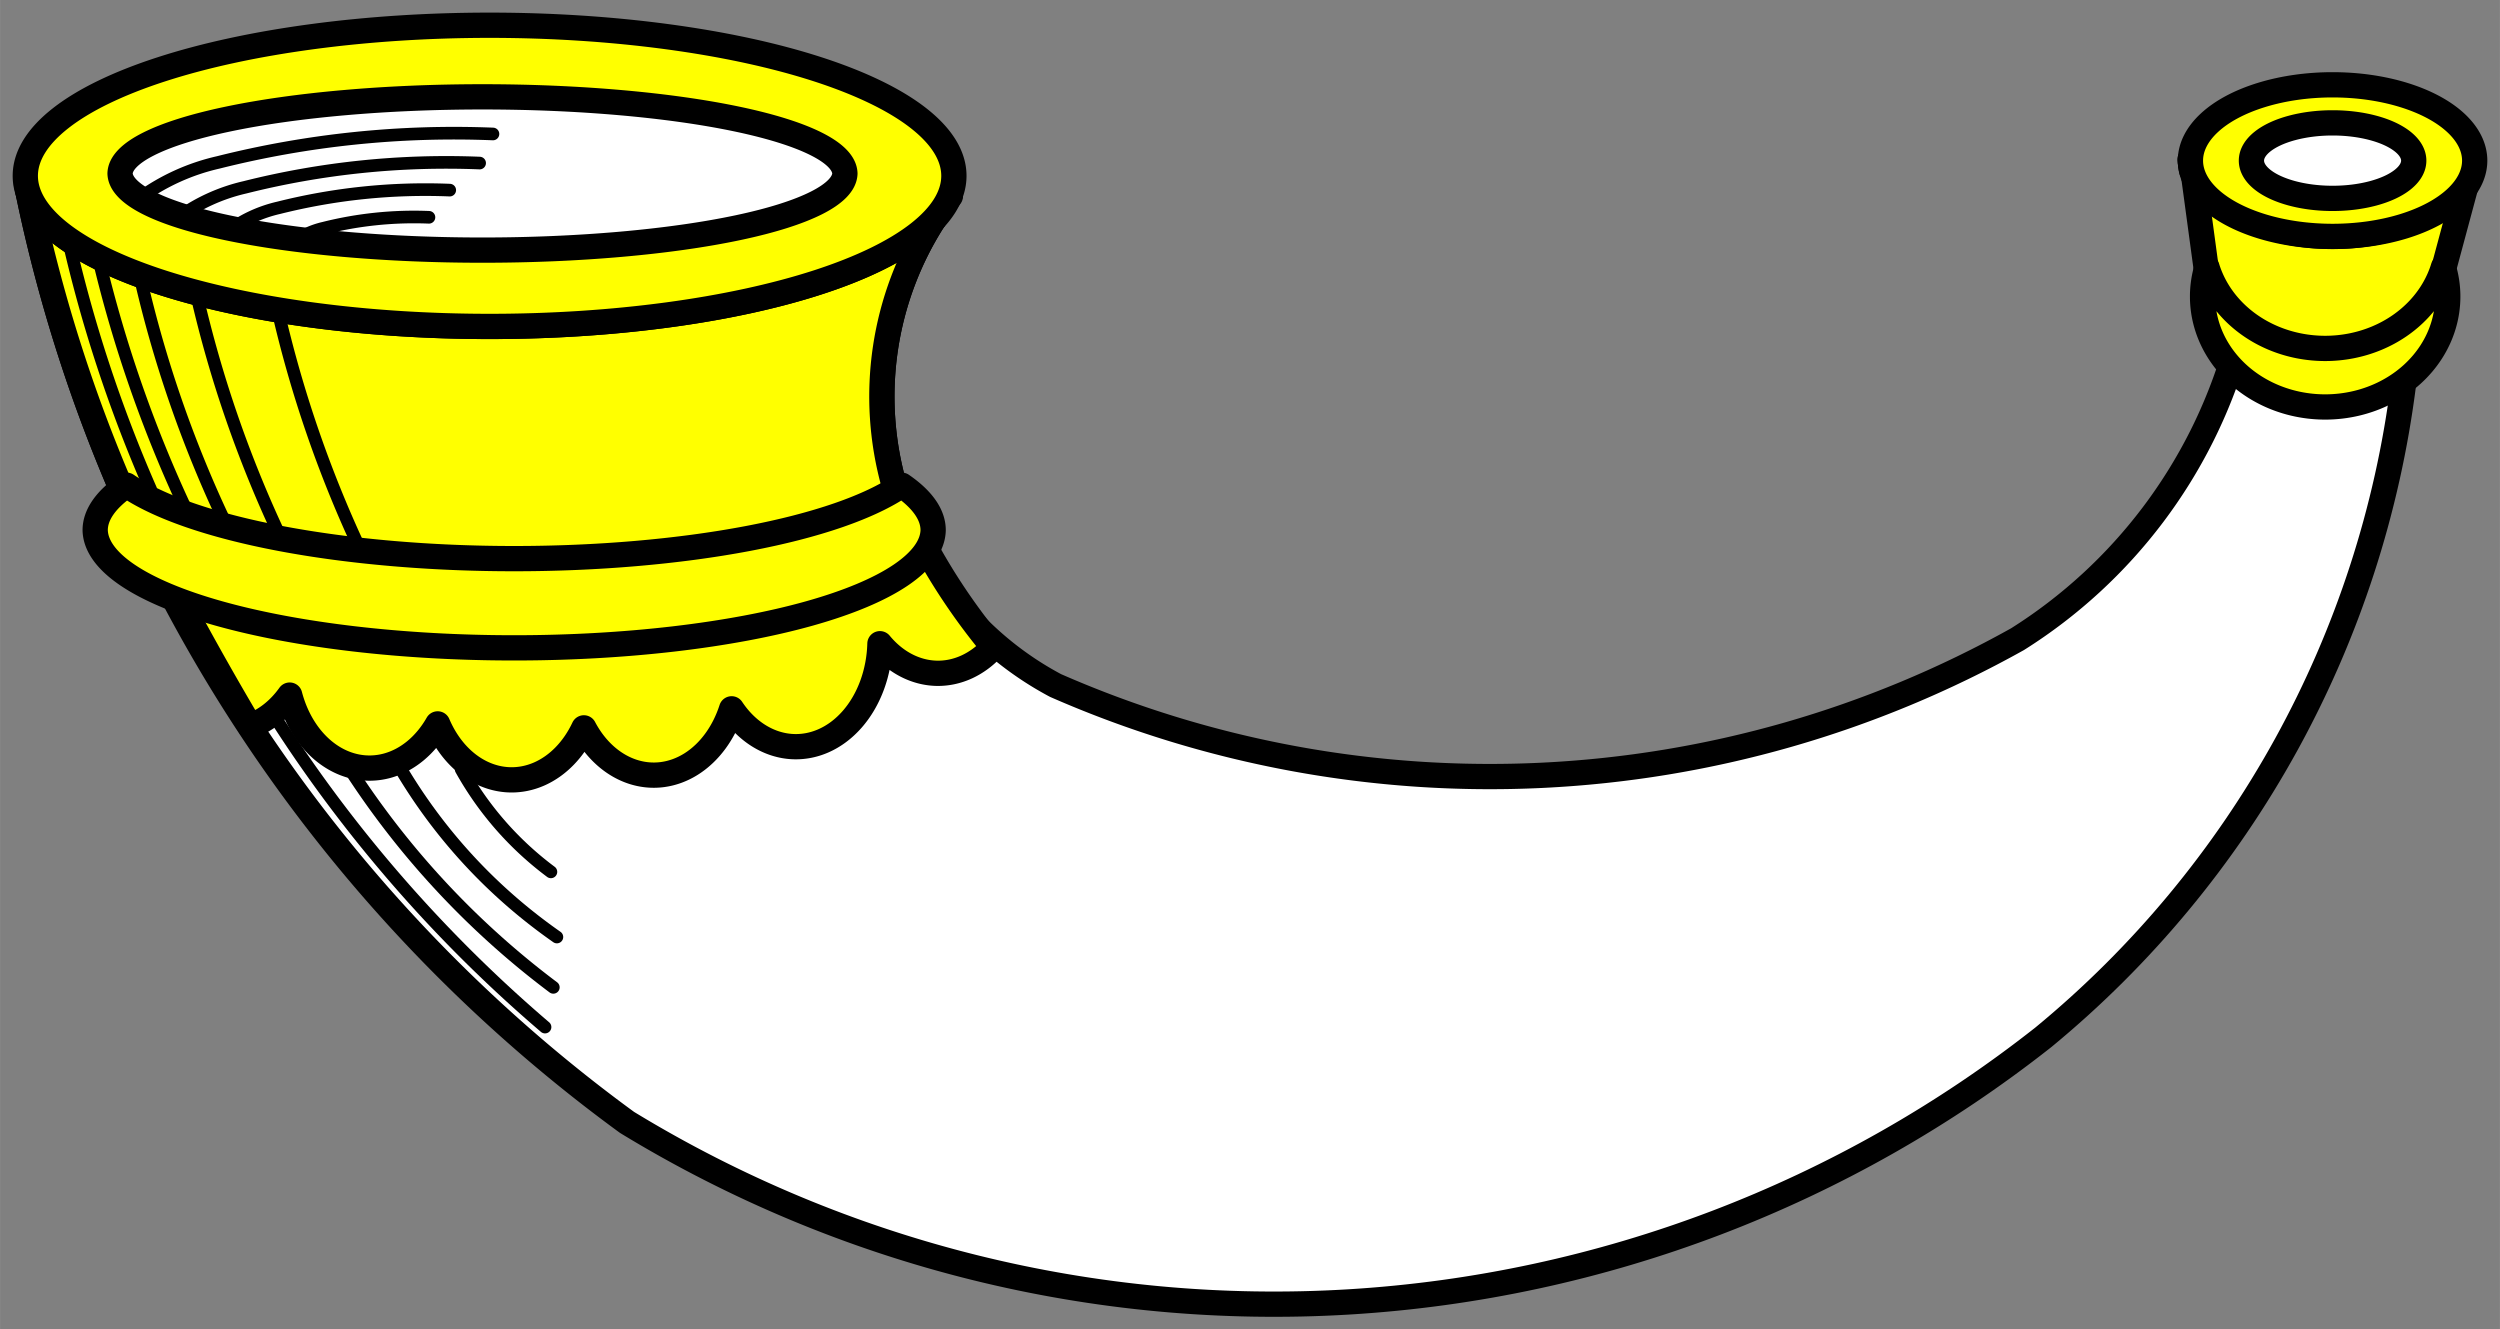 <?xml version="1.0" encoding="UTF-8" standalone="no"?>
<!-- Generated by Microsoft Visio 11.0, SVG Export, v1.0 Horn_Blast.svg Page-1 -->

<svg
   xmlns:v="http://schemas.microsoft.com/visio/2003/SVGExtensions/"
   xmlns:dc="http://purl.org/dc/elements/1.1/"
   xmlns:cc="http://creativecommons.org/ns#"
   xmlns:rdf="http://www.w3.org/1999/02/22-rdf-syntax-ns#"
   xmlns:svg="http://www.w3.org/2000/svg"
   xmlns="http://www.w3.org/2000/svg"
   xmlns:sodipodi="http://sodipodi.sourceforge.net/DTD/sodipodi-0.dtd"
   xmlns:inkscape="http://www.inkscape.org/namespaces/inkscape"
   width="4.122in"
   height="2.192in"
   viewBox="0 0 296.813 157.844"
   xml:space="preserve"
   color-interpolation-filters="sRGB"
   class="st4"
   id="svg2"
   version="1.1"
   inkscape:version="0.48.2 r9819"
   sodipodi:docname="Horn_Blast.svg"><rect x="0" y="0" width="296.813" height="157.844" fill="#808080" stroke="none"/><title
   id="title3143">Blast Horn</title><defs
   id="defs164" /><sodipodi:namedview
   pagecolor="#ffffff"
   bordercolor="#666666"
   borderopacity="1"
   objecttolerance="10"
   gridtolerance="10"
   guidetolerance="10"
   inkscape:pageopacity="0"
   inkscape:pageshadow="2"
   inkscape:window-width="740"
   inkscape:window-height="480"
   id="namedview162"
   showgrid="false"
   inkscape:zoom="1.0134334"
   inkscape:cx="185.508"
   inkscape:cy="98.652603"
   inkscape:window-x="0"
   inkscape:window-y="0"
   inkscape:window-maximized="0"
   inkscape:current-layer="svg2" />
	
	<v:documentProperties
   v:langID="1033"
   v:viewMarkup="false" />

	<style
   type="text/css"
   id="style6">
	
		.st1 {fill:#ffffff;stroke:#000000;stroke-linecap:round;stroke-linejoin:round;stroke-width:3}
		.st2 {stroke:#000000;stroke-linecap:round;stroke-linejoin:round;stroke-width:1.5}
		.st3 {fill:#ffff00;stroke:#000000;stroke-linecap:round;stroke-linejoin:round;stroke-width:3}
		.st4 {fill:none;fill-rule:evenodd;font-size:12px;overflow:visible;stroke-linecap:square;stroke-miterlimit:3}
	
	</style>

	<g
   v:mID="0"
   v:index="1"
   v:groupContext="foregroundPage"
   id="g8">
		<title
   id="title10">Page-1</title>
		<v:pageProperties
   v:drawingScale="1"
   v:pageScale="1"
   v:drawingUnits="19"
   v:shadowOffsetX="9"
   v:shadowOffsetY="-9" />
		<g
   id="group1-1"
   transform="translate(3,-3)"
   v:mID="1"
   v:groupContext="group">
			<title
   id="title13">Blast Horn</title>
			<g
   id="group2-2"
   transform="translate(0.141,0)"
   v:mID="2"
   v:groupContext="group">
				<title
   id="title16">Sheet.2</title>
				<g
   id="shape3-3"
   v:mID="3"
   v:groupContext="shape">
					<title
   id="title19">Sheet.3</title>
					<path
   d="M109.69 26.29 A38.864 38.864 -0.9 0 0 122.18 84.39 A128.424 128.424 -180 0 0 236.39 78.89 A60.515          60.515 -180 0 0 262.27 44.57 A11.099 11.099 0 0 1 282.23 48.51 A119.971 119.971 0 0 1 239.48          126.14 A147.496 147.496 0 0 1 71.3 136.26 A182.429 182.429 0 0 1 0 24.89 A197.561 197.561 -180 0          0 109.69 26.29 Z"
   class="st1"
   id="path21" />
				</g>
				<g
   id="group4-5"
   transform="translate(28.941,-32.906)"
   v:mID="4"
   v:groupContext="group">
					<title
   id="title24">Sheet.4</title>
					<g
   id="shape5-6"
   v:mID="5"
   v:groupContext="shape"
   transform="translate(117.92,18.077) rotate(49.118)">
						<title
   id="title27">Sheet.5</title>
						<path
   d="M0 155.97 A166.294 166.294 -180 0 0 49.85 155.97"
   class="st2"
   id="path29" />
					</g>
					<g
   id="shape6-9"
   v:mID="6"
   v:groupContext="shape"
   transform="translate(123.726,20.628) rotate(47.008)">
						<title
   id="title32">Sheet.6</title>
						<path
   d="M-0 156.27 A118.334 139.316 -180 0 0 35.47 156.27"
   class="st2"
   id="path34" />
					</g>
					<g
   id="shape7-12"
   v:mID="7"
   v:groupContext="shape"
   transform="translate(130.326,20.875) rotate(47.581)">
						<title
   id="title37">Sheet.7</title>
						<path
   d="M0 156.27 A94.306 139.316 -180 0 0 28.27 156.27"
   class="st2"
   id="path39" />
					</g>
					<g
   id="shape8-15"
   v:mID="8"
   v:groupContext="shape"
   transform="translate(140.796,23.849) rotate(48.805)">
						<title
   id="title42">Sheet.8</title>
						<path
   d="M0 156.99 A53.992 75.994 -180 0 0 16.18 156.99"
   class="st2"
   id="path44" />
					</g>
				</g>
			</g>
			<g
   id="group9-18"
   transform="translate(257.01,-106.521)"
   v:mID="9"
   v:groupContext="group">
				<title
   id="title47">Sheet.9</title>
				<g
   id="shape10-19"
   v:mID="10"
   v:groupContext="shape"
   transform="translate(0.062,-28.069)">
					<title
   id="title50">Sheet.10</title>
					<path
   d="M0 156.96 A16.875 9 -180 0 0 0.14 157.84 L0 156.96 Z"
   class="st3"
   id="path52" />
				</g>
				<g
   id="shape11-21"
   v:mID="11"
   v:groupContext="shape"
   transform="translate(0,-28.951)">
					<title
   id="title55">Sheet.11</title>
					<path
   d="M0.05 157.44 L0 157.44 L0.06 157.84 A16.875 9 0 0 1 0.05 157.55 A16.875 9 0 0 1 0.05 157.44 Z"
   class="st3"
   id="path57" />
				</g>
				<g
   id="group12-23"
   transform="translate(0.199,-2.84217E-014)"
   v:mID="12"
   v:groupContext="group">
					<title
   id="title60">Sheet.12</title>
					<g
   id="shape13-24"
   v:mID="13"
   v:groupContext="shape"
   transform="translate(0,-5.466)">
						<title
   id="title63">Sheet.13</title>
						<path
   d="M2.2 150.38 L2.23 150.29 A13.896 10.289 -180 0 0 28.97 150.42 L32.96 135.59 A16.875 10.289 0           0 1 -0 134.12 L2.2 150.38 Z"
   class="st3"
   id="path65" />
					</g>
					<g
   id="shape14-26"
   v:mID="14"
   v:groupContext="shape"
   transform="translate(1.295,0)">
						<title
   id="title68">Sheet.14</title>
						<path
   d="M28.59 141.25 A14.555 13.111 0 0 1 0.52 141.25 A14.555 13.111 -180 0 0 0 144.73 A14.555 13.111           -180 0 0 29.11 144.73 A14.555 13.111 -180 0 0 28.59 141.25 Z"
   class="st3"
   id="path70" />
					</g>
				</g>
				<g
   id="group15-28"
   transform="translate(0.053,-20.25)"
   v:mID="15"
   v:groupContext="group">
					<title
   id="title73">Sheet.15</title>
					<g
   id="shape16-29"
   v:mID="16"
   v:groupContext="shape">
						<title
   id="title76">Ellipse.4</title>
						<v:userDefs>
							<v:ud
   v:nameU="visVersion"
   v:val="VT0(14):26" />
						</v:userDefs>
						<path
   d="M0 148.84 A16.875 9 0 0 1 33.75 148.84 A16.875 9 0 1 1 0 148.84 Z"
   class="st3"
   id="path78" />
					</g>
					<g
   id="shape17-31"
   v:mID="17"
   v:groupContext="shape"
   transform="translate(7.242,-4.518)">
						<title
   id="title81">Ellipse.5</title>
						<v:userDefs>
							<v:ud
   v:nameU="visVersion"
   v:val="VT0(14):26" />
						</v:userDefs>
						<path
   d="M0 153.36 A9.633 4.482 0 1 1 19.27 153.36 A9.633 4.482 0 1 1 0 153.36 Z"
   class="st1"
   id="path83" />
					</g>
				</g>
			</g>
			<g
   id="group18-33"
   transform="translate(0,-62.252)"
   v:mID="18"
   v:groupContext="group">
				<title
   id="title86">Sheet.18</title>
				<g
   id="group19-34"
   v:mID="19"
   v:groupContext="group">
					<title
   id="title89">Sheet.19</title>
					<g
   id="shape20-35"
   v:mID="20"
   v:groupContext="shape"
   transform="translate(0.34,0)">
						<title
   id="title92">Sheet.20</title>
						<path
   d="M11.08 123.29 L11.16 123.24 A385.769 385.769 -178.33 0 0 26.35 151.47 A9.984 12.656 -180 0 0           31.05 147.78 A9.984 12.656 -180 0 0 48.62 151.2 A9.984 12.656 -180 0 0 65.98 151.67 A9.984           12.656 -180 0 0 83.52 149.41 A9.984 12.656 -180 0 0 101.13 141.68 A9.984 12.656 -180           0 0 114.59 142.08 A73.879 73.879 4.21 0 1 103.02 122.86 L102.81 122.84 A38.864 38.864 179.1           0 1 107.5 91.36 A55.125 17.88 0 0 1 0 88.12 A182.429 182.429 -180 0 0 11.08 123.29 Z"
   class="st3"
   id="path94" />
					</g>
					<g
   id="shape21-37"
   v:mID="21"
   v:groupContext="shape"
   transform="translate(8.297,-15.581)">
						<title
   id="title97">Sheet.21</title>
						<path
   d="M95.76 138.44 A49.746 14.062 0 0 1 3.73 138.44 A49.746 14.062 -180 0 0 0 143.78 A49.746 14.062           -180 0 0 99.49 143.78 A49.746 14.062 -180 0 0 95.76 138.44 Z"
   class="st3"
   id="path99" />
					</g>
					<g
   id="shape22-39"
   v:mID="22"
   v:groupContext="shape"
   transform="translate(0,-53.831)">
						<title
   id="title102">Ellipse.3</title>
						<v:userDefs>
							<v:ud
   v:nameU="visVersion"
   v:val="VT0(14):26" />
						</v:userDefs>
						<path
   d="M0 139.96 A55.125 17.88 0 0 1 110.25 139.96 A55.125 17.88 0 0 1 0 139.96 Z"
   class="st3"
   id="path104" />
					</g>
					<g
   id="shape23-41"
   v:mID="23"
   v:groupContext="shape"
   transform="translate(11.25,-62.831)">
						<title
   id="title107">Ellipse.156</title>
						<v:userDefs>
							<v:ud
   v:nameU="visVersion"
   v:val="VT0(14):26" />
						</v:userDefs>
						<path
   d="M0 148.68 A43.031 9.162 0 0 1 86.06 148.68 A43.031 9.162 0 0 1 0 148.68 Z"
   class="st1"
   id="path109" />
					</g>
				</g>
				<g
   id="group24-43"
   transform="translate(13.613,-63.889)"
   v:mID="24"
   v:groupContext="group">
					<title
   id="title112">Sheet.24</title>
					<g
   id="shape25-44"
   v:mID="25"
   v:groupContext="shape"
   transform="translate(0,-5.203)">
						<title
   id="title115">Sheet.25</title>
						<path
   d="M0 157.84 A25.449 25.449 0 0 1 9.28 153.63 A114.765 114.765 0 0 1 41.91 150.25"
   class="st2"
   id="path117" />
					</g>
					<g
   id="shape26-47"
   v:mID="26"
   v:groupContext="shape"
   transform="translate(4.547,-2.859)">
						<title
   id="title120">Sheet.26</title>
						<path
   d="M0 157.84 A21.727 21.727 0 0 1 7.92 154.24 A97.98 97.98 0 0 1 35.78 151.36"
   class="st2"
   id="path122" />
					</g>
					<g
   id="shape27-50"
   v:mID="27"
   v:groupContext="shape"
   transform="translate(10.688,-1.406)">
						<title
   id="title125">Sheet.27</title>
						<path
   d="M0 157.84 A15.841 15.841 0 0 1 5.78 155.22 A71.439 71.439 0 0 1 26.09 153.12"
   class="st2"
   id="path127" />
					</g>
					<g
   id="shape28-53"
   v:mID="28"
   v:groupContext="shape"
   transform="translate(18.281,2.84217E-014)">
						<title
   id="title130">Sheet.28</title>
						<path
   d="M-0 157.84 A9.735 9.735 0 0 1 3.55 156.23 A43.903 43.903 0 0 1 16.03 154.94"
   class="st2"
   id="path132" />
					</g>
				</g>
				<g
   id="group29-56"
   transform="translate(5.034,-26.764)"
   v:mID="29"
   v:groupContext="group">
					<title
   id="title135">Sheet.29</title>
					<g
   id="shape30-57"
   v:mID="30"
   v:groupContext="shape"
   transform="translate(149.239,71.111) rotate(71.808)">
						<title
   id="title138">Sheet.30</title>
						<path
   d="M-0 157.09 A120.085 87.003 -180 0 0 31.53 157.09"
   class="st2"
   id="path140" />
					</g>
					<g
   id="shape31-60"
   v:mID="31"
   v:groupContext="shape"
   transform="translate(152.083,71.367) rotate(70.821)">
						<title
   id="title143">Sheet.31</title>
						<path
   d="M0 157.07 A117.384 88.953 -180 0 0 30.82 157.07"
   class="st2"
   id="path145" />
					</g>
					<g
   id="shape32-63"
   v:mID="32"
   v:groupContext="shape"
   transform="translate(156.937,73.442) rotate(70.906)">
						<title
   id="title148">Sheet.32</title>
						<path
   d="M-0 157 A117.89 98.036 -180 0 0 30.95 157"
   class="st2"
   id="path150" />
					</g>
					<g
   id="shape33-66"
   v:mID="33"
   v:groupContext="shape"
   transform="translate(163.617,75.411) rotate(70.906)">
						<title
   id="title153">Sheet.33</title>
						<path
   d="M-0 157 A117.89 98.036 -180 0 0 30.95 157"
   class="st2"
   id="path155" />
					</g>
					<g
   id="shape34-69"
   v:mID="34"
   v:groupContext="shape"
   transform="translate(173.249,77.239) rotate(70.906)">
						<title
   id="title158">Sheet.34</title>
						<path
   d="M-0 157 A117.89 98.036 -180 0 0 30.95 157"
   class="st2"
   id="path160" />
					</g>
				</g>
			</g>
		</g>
	</g>
</svg>
